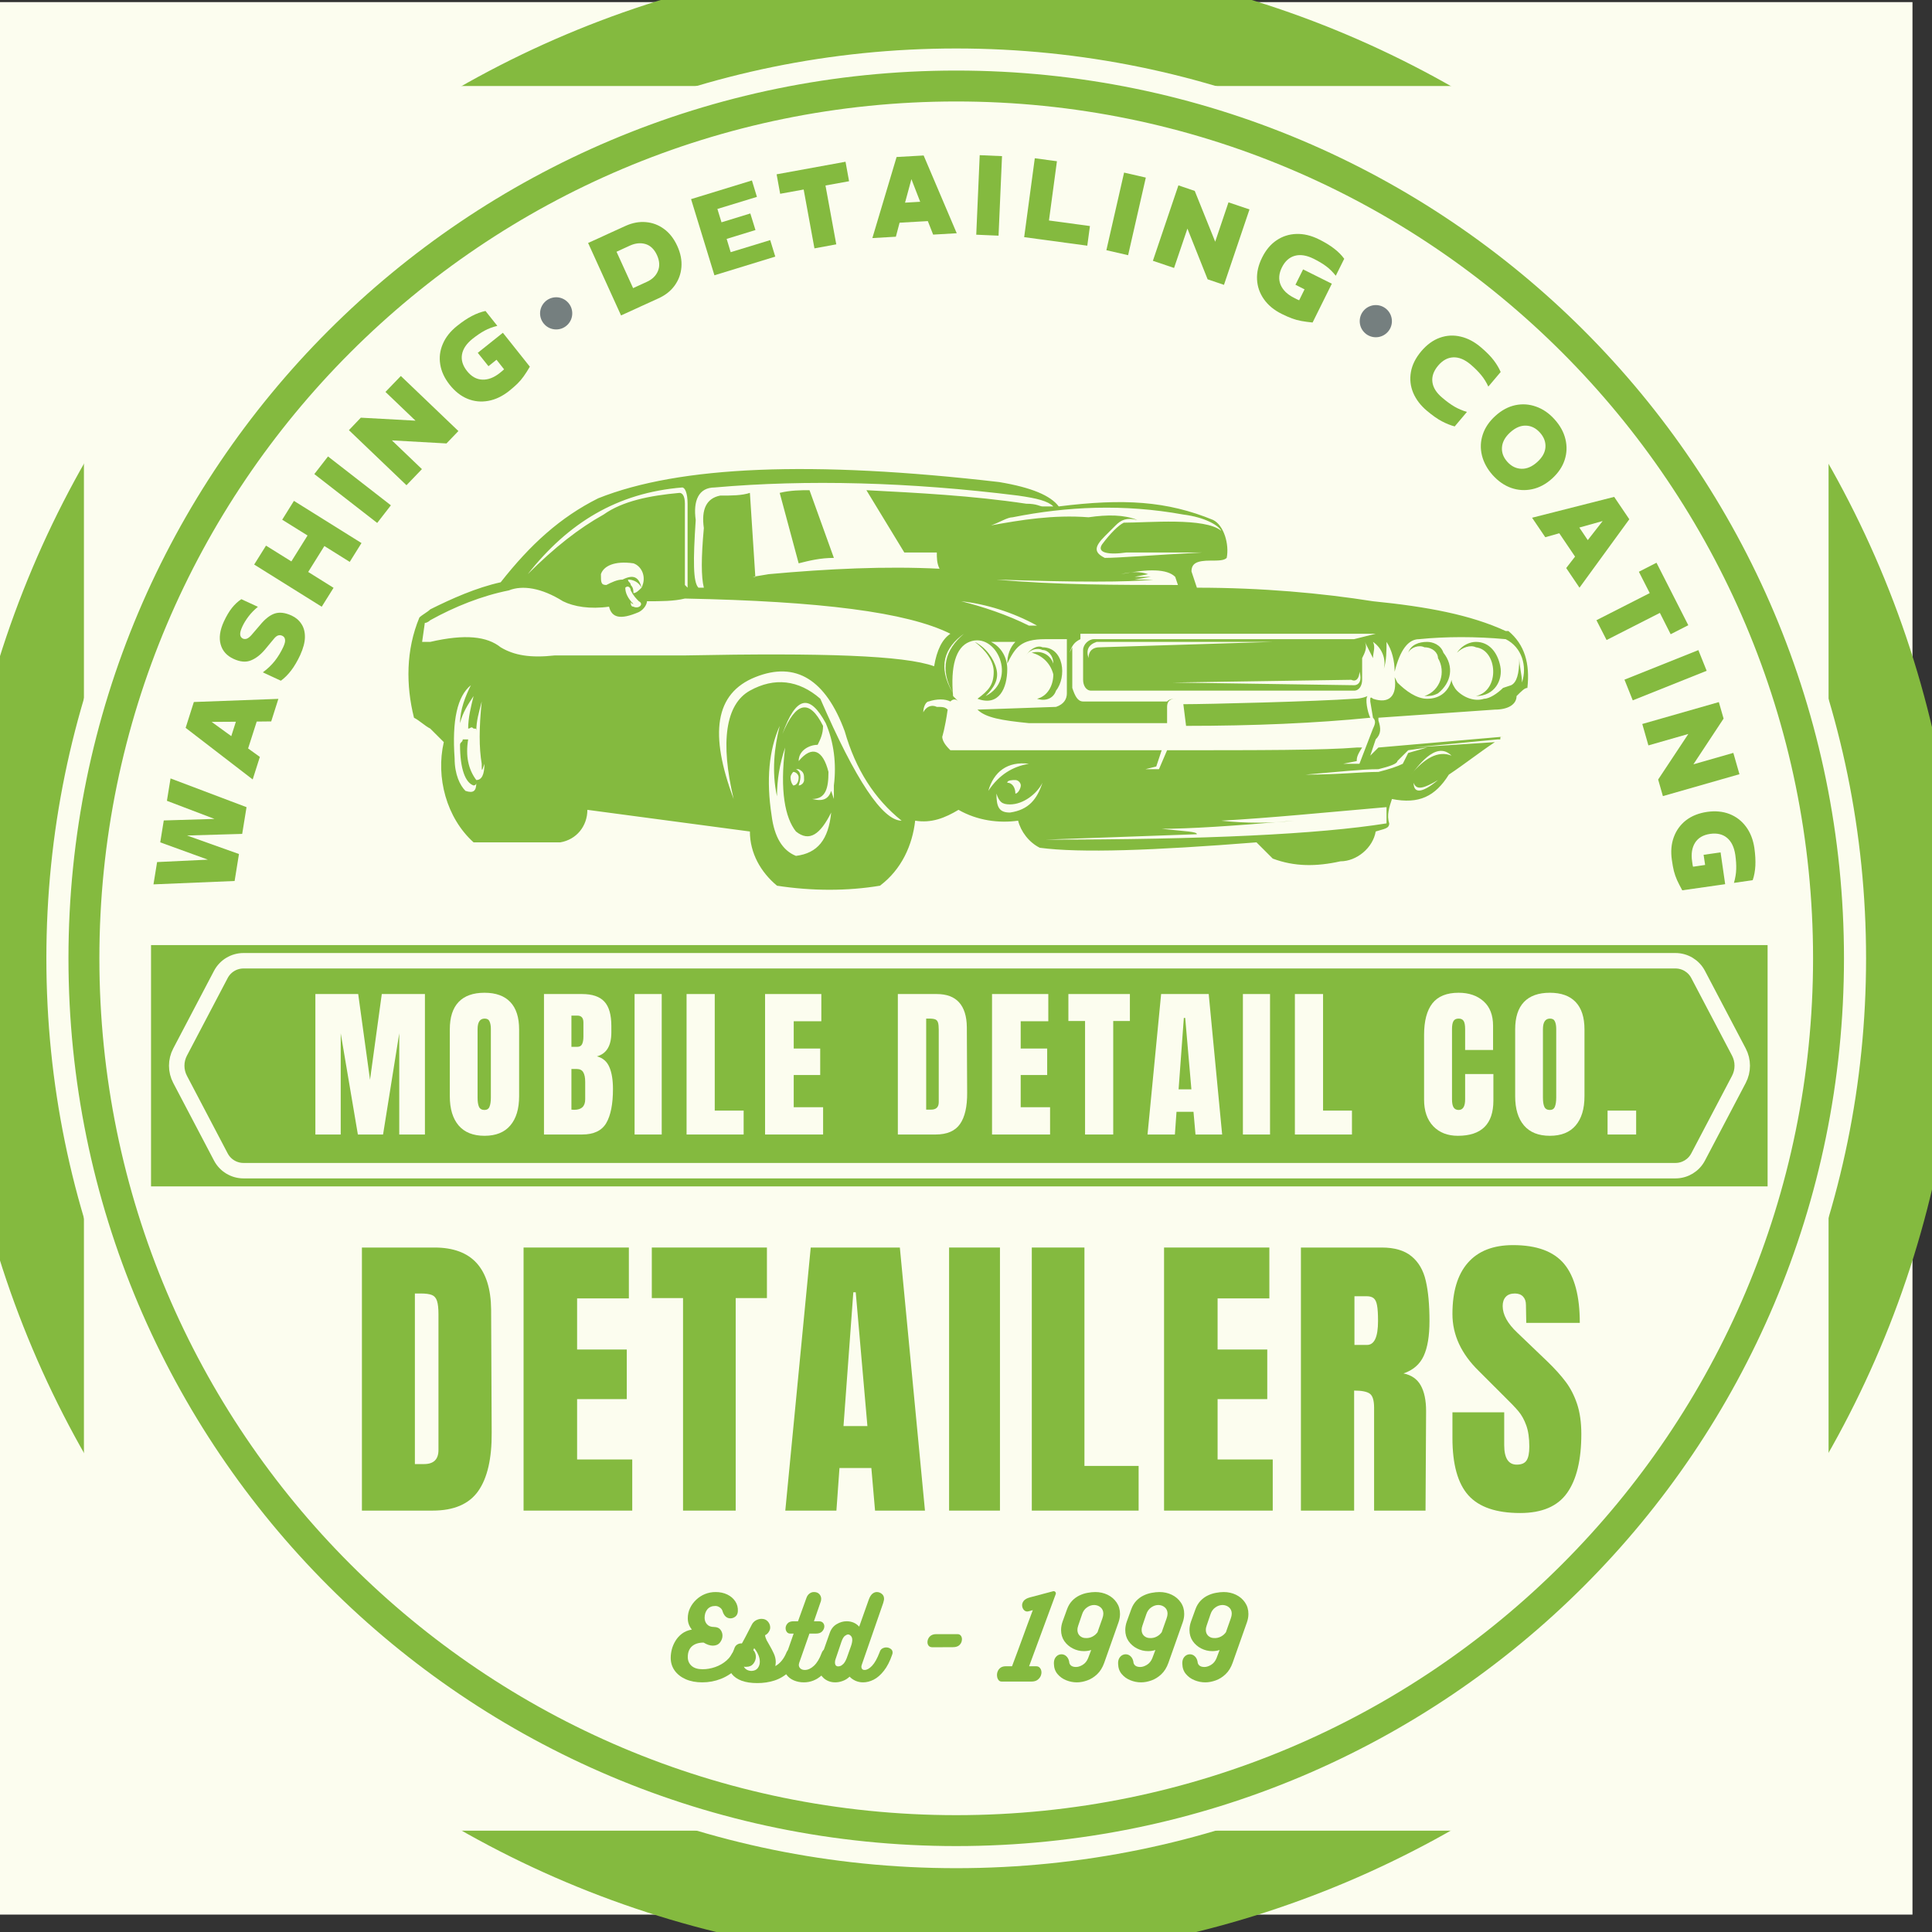 <svg xmlns="http://www.w3.org/2000/svg" version="1.1" xmlns:xlink="http://www.w3.org/1999/xlink" xmlns:svgjs="http://svgjs.dev/svgjs" width="500" height="500"><rect width="100%" height="100%" fill="#333333" stroke="none"/><svg xmlns="http://www.w3.org/2000/svg" xmlns:xlink="http://www.w3.org/1999/xlink" width="500" zoomAndPan="magnify" viewBox="0 0 375 375" height="500" preserveAspectRatio="xMidYMid meet" version="1.0"><defs><g></g><clipPath id="SvgjsClipPath1065"><path d="M 0 0.41 L 371.211 0.41 L 371.211 371.621 L 0 371.621 Z M 0 0.41 " clip-rule="nonzero"></path></clipPath><clipPath id="SvgjsClipPath1064"><path d="M 185.605 0.41 C 83.098 0.41 0 83.508 0 186.016 C 0 288.523 83.098 371.621 185.605 371.621 C 288.113 371.621 371.211 288.523 371.211 186.016 C 371.211 83.508 288.113 0.41 185.605 0.41 Z M 185.605 0.41 " clip-rule="nonzero"></path></clipPath><clipPath id="SvgjsClipPath1063"><path d="M 0 0.41 L 371.203 0.41 L 371.203 371.613 L 0 371.613 Z M 0 0.41 " clip-rule="nonzero"></path></clipPath><clipPath id="SvgjsClipPath1062"><path d="M 185.602 0.41 C 83.098 0.41 0 83.504 0 186.012 C 0 288.516 83.098 371.613 185.602 371.613 C 288.105 371.613 371.203 288.516 371.203 186.012 C 371.203 83.504 288.105 0.41 185.602 0.41 Z M 185.602 0.41 " clip-rule="nonzero"></path></clipPath><clipPath id="SvgjsClipPath1061"><path d="M 16.289 16.695 L 354.926 16.695 L 354.926 355.332 L 16.289 355.332 Z M 16.289 16.695 " clip-rule="nonzero"></path></clipPath><clipPath id="SvgjsClipPath1060"><path d="M 185.605 16.695 C 92.094 16.695 16.289 92.504 16.289 186.016 C 16.289 279.527 92.094 355.332 185.605 355.332 C 279.117 355.332 354.926 279.527 354.926 186.016 C 354.926 92.504 279.117 16.695 185.605 16.695 Z M 185.605 16.695 " clip-rule="nonzero"></path></clipPath><clipPath id="SvgjsClipPath1059"><path d="M 16.289 16.695 L 354.914 16.695 L 354.914 355.32 L 16.289 355.32 Z M 16.289 16.695 " clip-rule="nonzero"></path></clipPath><clipPath id="SvgjsClipPath1058"><path d="M 185.602 16.695 C 92.09 16.695 16.289 92.5 16.289 186.008 C 16.289 279.52 92.09 355.32 185.602 355.32 C 279.109 355.32 354.914 279.52 354.914 186.008 C 354.914 92.5 279.109 16.695 185.602 16.695 Z M 185.602 16.695 " clip-rule="nonzero"></path></clipPath><clipPath id="SvgjsClipPath1057"><path d="M 30.047 183.441 L 342.539 183.441 L 342.539 230.277 L 30.047 230.277 Z M 30.047 183.441 " clip-rule="nonzero"></path></clipPath><clipPath id="SvgjsClipPath1056"><path d="M 341.766 209.516 L 332.254 227.621 C 331.395 229.254 329.703 230.277 327.859 230.277 L 44.617 230.277 C 42.77 230.277 41.078 229.254 40.223 227.621 L 30.711 209.516 C 29.836 207.852 29.836 205.867 30.711 204.203 L 40.223 186.098 C 41.078 184.461 42.77 183.441 44.617 183.441 L 327.859 183.441 C 329.703 183.441 331.395 184.461 332.254 186.098 L 341.766 204.203 C 342.637 205.867 342.637 207.852 341.766 209.516 Z M 341.766 209.516 " clip-rule="nonzero"></path></clipPath><clipPath id="SvgjsClipPath1055"><path d="M 34.23 186.48 L 338.516 186.48 L 338.516 226.98 L 34.23 226.98 Z M 34.23 186.48 " clip-rule="nonzero"></path></clipPath><clipPath id="SvgjsClipPath1054"><path d="M 337.516 209.508 L 329.602 224.57 C 328.746 226.203 327.055 227.227 325.207 227.227 L 47.262 227.227 C 45.418 227.227 43.727 226.203 42.867 224.57 L 34.957 209.508 C 34.082 207.848 34.082 205.859 34.957 204.199 L 42.867 189.137 C 43.727 187.504 45.418 186.48 47.262 186.48 L 325.207 186.48 C 327.055 186.48 328.746 187.504 329.602 189.137 L 337.516 204.199 C 338.387 205.859 338.387 207.848 337.516 209.508 Z M 337.516 209.508 " clip-rule="nonzero"></path></clipPath><clipPath id="SvgjsClipPath1053"><path d="M 104.828 57.699 L 110.828 57.699 L 110.828 63.699 L 104.828 63.699 Z M 104.828 57.699 " clip-rule="nonzero"></path></clipPath><clipPath id="SvgjsClipPath1052"><path d="M 263.922 59.215 L 269.922 59.215 L 269.922 65.215 L 263.922 65.215 Z M 263.922 59.215 " clip-rule="nonzero"></path></clipPath></defs><g clip-path="url(#692238e44a)"><g clip-path="url(#effba12f6a)"><path fill="#fcfdef" d="M 0 0.41 L 371.211 0.41 L 371.211 371.621 L 0 371.621 Z M 0 0.41 " fill-opacity="1" fill-rule="nonzero"></path></g></g><g clip-path="url(#99fa2fec9f)"><g clip-path="url(#6e58562ffb)"><path stroke-linecap="butt" transform="matrix(0.75, 0, 0, 0.75, 0, 0.409)" fill="none" stroke-linejoin="miter" d="M 247.469 0.001 C 110.797 0.001 -0 110.793 -0 247.47 C -0 384.142 110.797 494.939 247.469 494.939 C 384.141 494.939 494.938 384.142 494.938 247.47 C 494.938 110.793 384.141 0.001 247.469 0.001 Z M 247.469 0.001 " stroke="#84ba3f" stroke-width="24" stroke-opacity="1" stroke-miterlimit="4"></path></g></g><g clip-path="url(#6bb08f8b4c)"><g clip-path="url(#1214732810)"><path fill="#fcfdef" d="M 16.289 16.695 L 354.926 16.695 L 354.926 355.332 L 16.289 355.332 Z M 16.289 16.695 " fill-opacity="1" fill-rule="nonzero"></path></g></g><g clip-path="url(#e70733ffb4)"><g clip-path="url(#3279eb4f45)"><path stroke-linecap="butt" transform="matrix(0.75, 0, 0, 0.75, 16.288, 16.697)" fill="none" stroke-linejoin="miter" d="M 225.752 -0.002 C 101.069 -0.002 0.002 101.071 0.002 225.748 C 0.002 350.43 101.069 451.498 225.752 451.498 C 350.429 451.498 451.502 350.43 451.502 225.748 C 451.502 101.071 350.429 -0.002 225.752 -0.002 Z M 225.752 -0.002 " stroke="#84ba3f" stroke-width="8" stroke-opacity="1" stroke-miterlimit="4"></path></g></g><g clip-path="url(#f9052db56a)"><g clip-path="url(#ab1d751c72)"><path fill="#84ba3f" d="M 29.316 183.441 L 343.09 183.441 L 343.09 230.277 L 29.316 230.277 Z M 29.316 183.441 " fill-opacity="1" fill-rule="nonzero"></path></g></g><g clip-path="url(#451cc0bbd9)"><g clip-path="url(#79d750a567)"><path stroke-linecap="butt" transform="matrix(0.75, 0, 0, 0.75, 33.562, 186.481)" fill="none" stroke-linejoin="miter" d="M 405.271 30.703 L 394.719 50.786 C 393.578 52.963 391.323 54.328 388.86 54.328 L 18.266 54.328 C 15.807 54.328 13.552 52.963 12.406 50.786 L 1.86 30.703 C 0.693 28.489 0.693 25.838 1.86 23.625 L 12.406 3.541 C 13.552 1.364 15.807 -0 18.266 -0 L 388.86 -0 C 391.323 -0 393.578 1.364 394.719 3.541 L 405.271 23.625 C 406.433 25.838 406.433 28.489 405.271 30.703 Z M 405.271 30.703 " stroke="#fcfdef" stroke-width="4" stroke-opacity="1" stroke-miterlimit="4"></path></g></g><g fill="#84ba3f" fill-opacity="1"><g transform="translate(45.008, 174.327)"><g><path d="M -15.219 -2.672 L -14.516 -7 L -4.656 -7.469 L -13.906 -10.828 L -13.219 -15.078 L -3.375 -15.375 L -12.609 -18.891 L -11.906 -23.234 L 2.844 -17.656 L 2 -12.469 L -8.703 -12.156 L 1.375 -8.562 L 0.531 -3.328 Z M -15.219 -2.672 "></path></g></g></g><g fill="#84ba3f" fill-opacity="1"><g transform="translate(48.985, 151.494)"><g><path d="M -12.953 -10.219 L -11.359 -15.234 L 5.047 -15.844 L 3.656 -11.469 L 0.844 -11.438 L -0.828 -6.219 L 1.453 -4.578 L 0.062 -0.203 Z M -3.203 -11.406 L -7.906 -11.375 L -4.094 -8.609 Z M -3.203 -11.406 "></path></g></g></g><g fill="#84ba3f" fill-opacity="1"><g transform="translate(54.92, 133.565)"><g><path d="M -8.078 -17.266 L -4.859 -15.781 C -5.566 -15.207 -6.176 -14.582 -6.688 -13.906 C -7.195 -13.227 -7.594 -12.582 -7.875 -11.969 C -8.195 -11.281 -8.336 -10.754 -8.297 -10.391 C -8.266 -10.023 -8.086 -9.766 -7.766 -9.609 C -7.523 -9.504 -7.266 -9.504 -6.984 -9.609 C -6.703 -9.723 -6.395 -9.973 -6.062 -10.359 L -4.453 -12.234 C -3.473 -13.43 -2.516 -14.18 -1.578 -14.484 C -0.641 -14.785 0.445 -14.648 1.688 -14.078 C 2.488 -13.711 3.117 -13.176 3.578 -12.469 C 4.047 -11.77 4.273 -10.914 4.266 -9.906 C 4.254 -8.895 3.945 -7.727 3.344 -6.406 C 2.801 -5.238 2.211 -4.238 1.578 -3.406 C 0.941 -2.582 0.281 -1.926 -0.406 -1.438 L -3.906 -3.062 C -3.008 -3.719 -2.234 -4.457 -1.578 -5.281 C -0.93 -6.113 -0.379 -7.023 0.078 -8.016 C 0.359 -8.629 0.469 -9.102 0.406 -9.438 C 0.352 -9.781 0.176 -10.02 -0.125 -10.156 C -0.406 -10.289 -0.68 -10.312 -0.953 -10.219 C -1.223 -10.133 -1.52 -9.883 -1.844 -9.469 L -3.516 -7.453 C -4.367 -6.453 -5.273 -5.758 -6.234 -5.375 C -7.191 -4.988 -8.305 -5.086 -9.578 -5.672 C -10.91 -6.285 -11.75 -7.227 -12.094 -8.5 C -12.445 -9.77 -12.238 -11.242 -11.469 -12.922 C -10.969 -14.004 -10.445 -14.883 -9.906 -15.562 C -9.363 -16.25 -8.754 -16.816 -8.078 -17.266 Z M -8.078 -17.266 "></path></g></g></g><g fill="#84ba3f" fill-opacity="1"><g transform="translate(61.695, 118.954)"><g><path d="M 0.75 -1.188 L -12.359 -9.375 L -10.062 -13.047 L -5.141 -9.984 L -2 -15.016 L -6.922 -18.078 L -4.641 -21.734 L 8.469 -13.547 L 6.188 -9.891 L 1.266 -12.969 L -1.875 -7.938 L 3.047 -4.859 Z M 0.75 -1.188 "></path></g></g></g><g fill="#84ba3f" fill-opacity="1"><g transform="translate(72.355, 102.613)"><g><path d="M -11.344 -10.594 L -8.688 -14.016 L 3.516 -4.531 L 0.859 -1.109 Z M -11.344 -10.594 "></path></g></g></g><g fill="#84ba3f" fill-opacity="1"><g transform="translate(77.927, 95.197)"><g><path d="M 0.969 -1.016 L -10.203 -11.703 L -7.891 -14.125 L 2.719 -13.547 L -3.109 -19.125 L -0.125 -22.219 L 11.047 -11.531 L 8.734 -9.125 L -1.859 -9.719 L 3.969 -4.141 Z M 0.969 -1.016 "></path></g></g></g><g fill="#84ba3f" fill-opacity="1"><g transform="translate(91.437, 81.311)"><g><path d="M -2.703 -18.062 C -1.703 -18.863 -0.754 -19.5 0.141 -19.969 C 1.035 -20.438 1.922 -20.766 2.797 -20.953 L 5.094 -18.062 C 4.156 -17.832 3.328 -17.52 2.609 -17.125 C 1.898 -16.738 1.129 -16.219 0.297 -15.562 C -0.891 -14.613 -1.578 -13.594 -1.766 -12.5 C -1.953 -11.414 -1.625 -10.344 -0.781 -9.281 C 0.07 -8.219 1.062 -7.664 2.188 -7.625 C 3.312 -7.582 4.441 -8.016 5.578 -8.922 C 5.734 -9.047 5.875 -9.16 6 -9.266 C 6.133 -9.367 6.27 -9.488 6.406 -9.625 L 4.938 -11.484 L 3.375 -10.234 L 1.297 -12.828 L 6.172 -16.719 L 11.406 -10.141 C 10.988 -9.422 10.594 -8.801 10.219 -8.281 C 9.852 -7.758 9.445 -7.281 9 -6.844 C 8.562 -6.414 8.02 -5.941 7.375 -5.422 C 6.07 -4.391 4.723 -3.75 3.328 -3.5 C 1.93 -3.25 0.594 -3.383 -0.688 -3.906 C -1.969 -4.426 -3.117 -5.328 -4.141 -6.609 C -5.148 -7.879 -5.766 -9.195 -5.984 -10.562 C -6.211 -11.926 -6.047 -13.258 -5.484 -14.562 C -4.93 -15.863 -4.004 -17.031 -2.703 -18.062 Z M -2.703 -18.062 "></path></g></g></g><g fill="#84ba3f" fill-opacity="1"><g transform="translate(106.357, 69.899)"><g></g></g></g><g fill="#84ba3f" fill-opacity="1"><g transform="translate(112.847, 65.734)"><g></g></g></g><g fill="#84ba3f" fill-opacity="1"><g transform="translate(119.261, 61.801)"><g><path d="M 1.281 -0.578 L -5.109 -14.641 L -3.312 -15.453 L -1.172 -16.438 L 2.156 -17.953 C 3.488 -18.555 4.801 -18.801 6.094 -18.688 C 7.383 -18.582 8.562 -18.141 9.625 -17.359 C 10.688 -16.586 11.547 -15.484 12.203 -14.047 C 12.848 -12.629 13.113 -11.258 13 -9.938 C 12.895 -8.625 12.457 -7.438 11.688 -6.375 C 10.926 -5.32 9.879 -4.492 8.547 -3.891 L 5.219 -2.375 L 3.078 -1.391 Z M 3.625 -5.875 L 6.25 -7.078 C 7.32 -7.555 8.051 -8.258 8.438 -9.188 C 8.832 -10.113 8.773 -11.141 8.266 -12.266 C 7.742 -13.41 7.008 -14.129 6.062 -14.422 C 5.113 -14.711 4.102 -14.617 3.031 -14.141 L 0.406 -12.938 Z M 3.625 -5.875 "></path></g></g></g><g fill="#84ba3f" fill-opacity="1"><g transform="translate(137.324, 53.839)"><g><path d="M -3.188 -15.188 L 8.625 -18.812 L 9.594 -15.625 L 1.922 -13.281 L 2.719 -10.688 L 8.312 -12.406 L 9.312 -9.188 L 3.719 -7.469 L 4.5 -4.891 L 12.172 -7.234 L 13.156 -4.031 L 1.344 -0.406 Z M -3.188 -15.188 "></path></g></g></g><g fill="#84ba3f" fill-opacity="1"><g transform="translate(153.303, 49.083)"><g><path d="M -2.562 -15.25 L 10.812 -17.688 L 11.5 -13.906 L 6.922 -13.078 L 9.016 -1.656 L 4.781 -0.875 L 2.688 -12.297 L -1.875 -11.469 Z M -2.562 -15.25 "></path></g></g></g><g fill="#84ba3f" fill-opacity="1"><g transform="translate(169.107, 46.226)"><g><path d="M 4.922 -15.75 L 10.172 -16.047 L 16.594 -0.953 L 12.016 -0.688 L 10.984 -3.312 L 5.5 -3 L 4.781 -0.281 L 0.219 -0.016 Z M 9.5 -7.062 L 7.797 -11.453 L 6.562 -6.891 Z M 9.5 -7.062 "></path></g></g></g><g fill="#84ba3f" fill-opacity="1"><g transform="translate(188.084, 45.494)"><g><path d="M 2.078 -15.375 L 6.406 -15.188 L 5.734 0.25 L 1.406 0.062 Z M 2.078 -15.375 "></path></g></g></g><g fill="#84ba3f" fill-opacity="1"><g transform="translate(197.4, 45.843)"><g><path d="M 3.453 -15.125 L 7.75 -14.547 L 6.203 -3.047 L 14.156 -1.969 L 13.641 1.844 L 1.391 0.188 Z M 3.453 -15.125 "></path></g></g></g><g fill="#84ba3f" fill-opacity="1"><g transform="translate(213.372, 48.251)"><g><path d="M 4.812 -14.75 L 9.031 -13.781 L 5.594 1.281 L 1.375 0.312 Z M 4.812 -14.75 "></path></g></g></g><g fill="#84ba3f" fill-opacity="1"><g transform="translate(222.447, 50.167)"><g><path d="M 1.328 0.453 L 6.281 -14.188 L 9.453 -13.109 L 13.422 -3.25 L 16 -10.891 L 20.078 -9.516 L 15.125 5.125 L 11.953 4.047 L 8.031 -5.797 L 5.438 1.844 Z M 1.328 0.453 "></path></g></g></g><g fill="#84ba3f" fill-opacity="1"><g transform="translate(240.742, 56.537)"><g><path d="M 15.234 -10.094 C 16.379 -9.531 17.352 -8.941 18.156 -8.328 C 18.969 -7.711 19.641 -7.039 20.172 -6.312 L 18.531 -3.016 C 17.926 -3.773 17.297 -4.395 16.641 -4.875 C 15.984 -5.363 15.18 -5.844 14.234 -6.312 C 12.879 -6.988 11.664 -7.18 10.594 -6.891 C 9.52 -6.598 8.68 -5.848 8.078 -4.641 C 7.473 -3.422 7.391 -2.289 7.828 -1.25 C 8.273 -0.207 9.148 0.633 10.453 1.281 C 10.629 1.375 10.789 1.457 10.938 1.531 C 11.094 1.602 11.254 1.676 11.422 1.75 L 12.469 -0.375 L 10.703 -1.266 L 12.188 -4.25 L 17.766 -1.469 L 14.031 6.062 C 13.195 5.977 12.469 5.879 11.844 5.766 C 11.219 5.648 10.609 5.484 10.016 5.266 C 9.43 5.047 8.77 4.754 8.031 4.391 C 6.539 3.648 5.391 2.695 4.578 1.531 C 3.766 0.375 3.32 -0.895 3.25 -2.281 C 3.176 -3.664 3.504 -5.086 4.234 -6.547 C 4.953 -8.004 5.883 -9.117 7.031 -9.891 C 8.188 -10.672 9.469 -11.082 10.875 -11.125 C 12.289 -11.176 13.742 -10.832 15.234 -10.094 Z M 15.234 -10.094 "></path></g></g></g><g fill="#84ba3f" fill-opacity="1"><g transform="translate(257.396, 65.227)"><g></g></g></g><g fill="#84ba3f" fill-opacity="1"><g transform="translate(263.915, 69.347)"><g></g></g></g><g fill="#84ba3f" fill-opacity="1"><g transform="translate(270.183, 73.55)"><g><path d="M 17.203 -6.188 C 18.328 -5.238 19.18 -4.375 19.766 -3.594 C 20.348 -2.82 20.789 -2.07 21.094 -1.344 L 18.703 1.484 C 18.316 0.648 17.852 -0.094 17.312 -0.75 C 16.77 -1.414 16.078 -2.109 15.234 -2.828 C 14.086 -3.785 12.973 -4.238 11.891 -4.188 C 10.805 -4.145 9.828 -3.609 8.953 -2.578 C 8.078 -1.535 7.707 -0.477 7.844 0.594 C 7.977 1.676 8.617 2.695 9.766 3.656 C 10.609 4.375 11.395 4.945 12.125 5.375 C 12.863 5.801 13.672 6.145 14.547 6.406 L 12.172 9.219 C 11.41 9.02 10.598 8.695 9.734 8.25 C 8.879 7.812 7.891 7.117 6.766 6.172 C 5.535 5.129 4.648 3.961 4.109 2.672 C 3.578 1.391 3.43 0.055 3.672 -1.328 C 3.91 -2.711 4.578 -4.055 5.672 -5.359 C 6.766 -6.648 7.973 -7.531 9.297 -8 C 10.617 -8.469 11.957 -8.539 13.312 -8.219 C 14.676 -7.906 15.973 -7.227 17.203 -6.188 Z M 17.203 -6.188 "></path></g></g></g><g fill="#84ba3f" fill-opacity="1"><g transform="translate(283.925, 85.255)"><g><path d="M 14.969 -1.297 C 14.188 -2.16 13.285 -2.609 12.266 -2.641 C 11.242 -2.68 10.227 -2.25 9.219 -1.344 C 8.227 -0.445 7.691 0.516 7.609 1.547 C 7.523 2.578 7.875 3.523 8.656 4.391 C 9.438 5.254 10.348 5.703 11.391 5.734 C 12.43 5.766 13.445 5.332 14.438 4.438 C 15.445 3.531 15.984 2.562 16.047 1.531 C 16.109 0.508 15.75 -0.43 14.969 -1.297 Z M 17.812 -3.859 C 18.895 -2.66 19.598 -1.379 19.922 -0.016 C 20.254 1.336 20.207 2.676 19.781 4 C 19.352 5.332 18.535 6.547 17.328 7.641 C 16.129 8.723 14.836 9.41 13.453 9.703 C 12.078 9.992 10.727 9.91 9.406 9.453 C 8.094 8.992 6.895 8.164 5.812 6.969 C 4.758 5.789 4.062 4.516 3.719 3.141 C 3.383 1.766 3.438 0.414 3.875 -0.906 C 4.312 -2.238 5.129 -3.445 6.328 -4.531 C 7.535 -5.625 8.82 -6.316 10.188 -6.609 C 11.562 -6.898 12.91 -6.805 14.234 -6.328 C 15.566 -5.859 16.758 -5.035 17.812 -3.859 Z M 17.812 -3.859 "></path></g></g></g><g fill="#84ba3f" fill-opacity="1"><g transform="translate(297.249, 100.304)"><g><path d="M 16.062 -3.859 L 19 0.484 L 9.328 13.766 L 6.75 9.953 L 8.469 7.734 L 5.406 3.203 L 2.688 3.969 L 0.125 0.188 Z M 10.938 4.531 L 13.828 0.828 L 9.297 2.094 Z M 10.938 4.531 "></path></g></g></g><g fill="#84ba3f" fill-opacity="1"><g transform="translate(307.665, 116.056)"><g><path d="M 13.859 -6.828 L 20.031 5.297 L 16.609 7.047 L 14.516 2.906 L 4.172 8.172 L 2.203 4.328 L 12.547 -0.938 L 10.438 -5.078 Z M 13.859 -6.828 "></path></g></g></g><g fill="#84ba3f" fill-opacity="1"><g transform="translate(314.793, 130.609)"><g><path d="M 14.859 -4.422 L 16.469 -0.406 L 2.125 5.328 L 0.516 1.312 Z M 14.859 -4.422 "></path></g></g></g><g fill="#84ba3f" fill-opacity="1"><g transform="translate(318.376, 139.166)"><g><path d="M 0.391 1.359 L 15.25 -2.891 L 16.172 0.312 L 10.312 9.188 L 18.062 6.969 L 19.25 11.109 L 4.391 15.359 L 3.469 12.141 L 9.328 3.297 L 1.578 5.516 Z M 0.391 1.359 "></path></g></g></g><g fill="#84ba3f" fill-opacity="1"><g transform="translate(323.542, 157.838)"><g><path d="M 16.984 6.781 C 17.16 8.051 17.223 9.191 17.172 10.203 C 17.117 11.223 16.945 12.156 16.656 13 L 13.016 13.531 C 13.285 12.594 13.43 11.711 13.453 10.891 C 13.484 10.078 13.426 9.148 13.281 8.109 C 13.062 6.609 12.531 5.504 11.688 4.797 C 10.844 4.086 9.75 3.828 8.406 4.016 C 7.051 4.211 6.07 4.785 5.469 5.734 C 4.875 6.691 4.68 7.891 4.891 9.328 C 4.922 9.523 4.945 9.707 4.969 9.875 C 4.988 10.039 5.023 10.211 5.078 10.391 L 7.422 10.047 L 7.125 8.078 L 10.422 7.609 L 11.312 13.781 L 2.984 14.969 C 2.586 14.25 2.254 13.598 1.984 13.016 C 1.723 12.43 1.516 11.836 1.359 11.234 C 1.211 10.629 1.082 9.914 0.969 9.094 C 0.727 7.457 0.852 5.973 1.344 4.641 C 1.832 3.316 2.625 2.227 3.719 1.375 C 4.82 0.531 6.18 -0.008 7.797 -0.25 C 9.398 -0.477 10.848 -0.344 12.141 0.156 C 13.441 0.664 14.516 1.488 15.359 2.625 C 16.203 3.758 16.742 5.145 16.984 6.781 Z M 16.984 6.781 "></path></g></g></g><path fill="#84ba3f" d="M 204.449 128.797 C 203.922 127.219 202.344 126.164 200.242 126.691 C 202.344 127.219 203.922 128.797 204.449 130.898 C 204.449 133 203.395 135.105 201.293 135.629 C 202.871 136.156 204.449 135.629 204.973 134.055 C 207.078 131.426 206.551 125.641 202.344 125.641 C 201.293 125.113 199.715 126.164 199.191 127.219 C 199.715 126.164 201.293 125.641 202.344 126.164 C 203.395 126.164 204.449 127.219 204.449 128.797 Z M 161.855 108.289 L 157.125 95.145 C 155.547 95.145 153.445 95.145 151.34 95.668 L 155.02 109.34 C 157.125 108.812 159.227 108.289 161.855 108.289 Z M 192.355 101.977 C 193.93 101.453 195.508 100.402 196.562 100.402 C 207.078 98.297 218.121 97.773 229.688 99.875 C 233.895 100.402 236.523 101.977 237.047 103.031 C 233.895 100.402 222.852 101.453 218.121 101.453 C 217.066 101.977 215.488 103.555 213.914 105.66 C 212.859 107.238 214.965 107.762 218.645 107.238 L 233.367 107.238 C 223.379 107.762 217.066 108.289 214.438 108.289 C 212.336 107.238 212.336 106.184 214.438 104.082 L 216.543 101.977 C 217.594 100.926 218.645 100.402 220.75 100.926 C 218.121 99.875 214.965 99.875 211.285 100.402 C 204.449 99.875 198.137 100.926 192.355 101.977 Z M 202.344 98.297 C 201.82 98.297 201.293 97.773 199.191 97.773 C 188.672 96.195 178.156 95.668 168.168 95.145 L 175.527 107.238 C 177.633 107.238 179.734 107.238 181.836 107.238 C 181.836 108.289 181.836 109.34 182.363 110.391 C 171.848 109.867 160.805 110.391 149.238 111.441 L 146.082 111.969 C 146.609 111.969 146.609 111.969 146.609 111.969 L 145.555 95.668 C 143.98 96.195 141.875 96.195 139.773 96.195 C 137.145 96.719 136.09 98.824 136.617 102.504 C 136.09 108.289 136.09 111.969 136.617 114.07 L 135.566 114.07 C 134.516 113.02 134.516 108.812 135.039 100.926 C 134.516 97.246 135.566 94.617 138.719 94.617 C 156.598 93.039 176.578 93.566 197.613 96.195 C 201.293 96.719 203.395 97.246 204.449 98.297 C 203.922 98.297 202.871 98.297 202.344 98.297 Z M 212.336 124.062 L 262.812 124.062 L 267.02 123.012 L 209.707 123.012 L 209.707 124.062 C 208.656 124.59 208.129 125.113 207.602 126.691 L 208.129 125.641 L 208.129 133.527 C 208.656 135.105 209.18 136.156 210.23 136.156 L 226.531 136.156 C 227.059 135.629 227.586 135.629 228.637 135.629 C 228.109 135.629 228.109 135.629 228.109 135.629 C 227.059 135.629 226.531 136.156 226.531 137.207 L 226.531 140.363 L 199.715 140.363 C 194.457 139.836 191.301 139.312 189.727 137.734 L 204.973 137.207 C 206.551 136.684 207.078 135.629 207.078 134.578 L 207.078 124.062 C 206.551 124.062 202.871 124.062 202.871 124.062 C 198.137 124.062 197.086 125.641 195.508 128.797 C 195.508 127.219 196.035 125.641 197.086 124.59 L 192.355 124.59 C 194.457 125.641 195.508 127.742 195.508 129.848 C 195.508 133.527 193.93 137.207 189.727 135.629 C 191.828 134.055 192.879 133 192.879 130.371 C 192.879 128.27 191.301 126.164 189.199 124.59 C 191.301 125.641 192.879 127.742 193.406 129.848 C 193.93 131.949 192.879 133.527 191.301 135.105 C 197.613 131.949 193.406 122.484 188.148 124.59 C 185.52 125.641 184.469 129.32 184.992 135.105 C 185.52 135.629 185.52 135.629 186.043 136.156 C 185.52 135.629 184.992 135.629 184.469 136.156 C 183.414 135.629 181.836 135.629 180.262 136.156 C 179.734 136.156 179.207 137.207 179.207 138.258 C 179.734 137.207 180.785 136.684 181.836 137.207 C 182.891 137.207 183.414 137.207 183.941 137.734 C 183.414 141.414 182.891 142.992 182.891 142.992 C 182.891 144.043 183.941 145.094 184.469 145.621 L 225.48 145.621 L 224.43 148.777 L 222.324 149.301 L 224.953 149.301 L 226.531 145.621 C 244.938 145.621 257.031 145.621 263.34 145.094 L 264.391 145.094 C 263.34 146.672 263.34 147.199 263.34 147.723 L 260.711 148.25 C 262.812 148.25 263.34 148.25 263.867 148.25 L 266.496 141.414 C 267.02 140.363 267.02 139.836 266.496 139.312 L 265.969 136.156 C 265.969 135.629 265.969 135.629 265.969 135.629 C 265.969 135.629 265.969 135.105 266.496 135.629 C 269.648 136.684 271.227 135.105 270.699 131.426 L 271.227 132.477 C 272.805 134.055 274.906 135.629 277.012 135.629 C 279.641 135.629 281.219 134.055 281.742 131.949 C 281.742 132.477 282.27 133.527 282.797 134.055 C 284.371 135.629 286.477 136.156 288.055 135.629 C 289.105 135.629 290.684 134.578 291.734 133.527 L 293.312 133 C 294.363 132.477 294.891 130.898 294.891 127.742 C 294.891 129.32 295.414 130.898 295.414 132.477 C 296.465 129.32 295.414 125.641 292.258 124.062 C 286.477 123.535 280.691 123.535 275.434 124.062 C 273.332 124.062 271.754 126.164 270.699 130.371 C 270.699 128.27 270.176 126.164 269.125 124.59 C 269.125 126.164 269.125 128.27 268.598 129.848 C 269.125 127.742 268.07 125.641 266.496 124.59 C 267.02 125.641 266.496 126.691 266.496 127.742 C 265.969 126.691 265.441 125.641 264.918 124.59 C 265.441 125.641 264.918 126.691 264.391 127.742 L 264.391 131.949 C 264.391 133 263.867 134.055 262.812 134.055 L 211.809 134.055 C 210.758 134.055 210.23 133 210.23 131.949 L 210.23 126.164 C 210.23 125.113 211.285 124.062 212.336 124.062 Z M 247.039 124.59 L 212.859 124.59 C 211.285 125.113 210.758 126.164 211.285 127.742 C 211.285 126.164 212.336 125.641 213.387 125.641 Z M 227.586 132.477 L 262.812 133 C 263.867 133 264.391 131.949 263.867 130.371 C 263.867 131.426 263.34 132.477 262.289 131.949 Z M 182.891 142.992 Z M 265.969 139.312 C 265.441 138.258 264.918 135.629 265.441 135.105 C 265.441 135.105 264.391 135.629 262.812 135.629 C 255.453 136.156 234.418 136.684 229.688 136.684 L 230.215 140.891 C 243.359 140.891 255.453 140.363 265.969 139.312 Z M 267.547 139.312 L 290.156 137.734 C 292.785 137.734 294.363 136.684 294.363 135.105 C 295.414 134.055 295.941 133.527 296.465 133.527 C 296.992 128.797 295.941 125.113 292.785 122.484 C 292.785 122.484 292.258 122.484 292.258 122.484 C 285.426 119.332 277.012 117.754 266.496 116.703 C 256.504 115.125 244.938 114.07 232.316 114.07 L 231.266 110.918 C 231.266 109.34 232.316 108.812 234.945 108.812 C 236.523 108.812 237.574 108.812 238.102 108.289 C 238.625 105.66 237.574 101.977 235.473 100.926 C 226.531 97.246 218.121 96.719 205.5 98.297 C 203.922 96.195 200.242 94.617 193.93 93.566 C 157.648 89.359 131.887 90.41 116.109 96.719 C 108.75 100.402 102.965 105.66 97.18 113.02 C 92.449 114.07 87.715 116.176 83.508 118.277 C 82.984 118.805 81.934 119.332 81.406 119.855 C 78.777 126.164 78.777 133 80.355 139.312 C 81.406 139.836 82.457 140.891 83.508 141.414 C 84.562 142.465 85.086 142.992 86.141 144.043 C 84.562 150.879 86.664 158.766 91.922 163.5 C 92.973 163.5 98.758 163.5 108.75 163.5 C 111.902 162.973 114.008 160.344 114.008 157.188 L 145.555 161.395 C 145.555 165.602 147.66 169.281 150.812 171.914 C 157.648 172.965 164.484 172.965 170.797 171.914 C 175.004 168.758 177.105 164.023 177.633 159.293 C 180.785 159.816 183.414 158.766 186.043 157.188 C 189.727 159.293 193.93 159.816 197.613 159.293 C 198.137 161.395 199.715 163.5 201.82 164.551 C 209.707 165.602 223.902 165.078 243.883 163.5 C 244.938 164.551 245.988 165.602 247.039 166.652 C 251.246 168.23 255.453 168.23 260.184 167.18 C 263.34 167.18 266.496 164.551 267.02 161.395 C 268.598 160.871 269.648 160.871 269.648 159.816 C 269.125 158.242 269.648 156.664 270.176 155.086 C 275.434 156.137 278.59 154.559 281.219 150.355 C 284.371 148.25 287 146.148 290.156 144.043 L 274.383 145.094 L 290.684 143.52 C 290.684 143.52 291.207 143.52 291.207 143.52 C 291.207 142.992 291.207 142.992 291.734 142.992 L 267.547 145.094 C 267.02 145.621 266.496 146.148 265.969 146.672 L 267.02 143.52 C 268.07 142.465 268.07 141.414 267.547 139.836 Z M 201.293 121.434 C 200.766 121.434 200.242 121.434 199.715 121.434 C 195.508 119.332 190.777 117.754 186.57 116.703 C 191.301 117.227 196.562 118.805 201.293 121.434 Z M 187.098 123.012 C 183.414 126.164 182.363 129.848 184.992 134.578 C 181.836 129.32 183.414 125.641 187.098 123.012 Z M 184.992 134.578 Z M 184.992 135.105 C 184.992 135.105 184.992 135.105 185.52 135.105 C 184.992 135.105 184.992 135.105 184.992 135.105 Z M 83.508 124.59 C 82.984 124.59 82.457 124.59 81.934 124.59 L 82.457 120.906 C 82.984 120.906 83.508 120.383 83.508 120.383 C 88.242 117.754 93.5 115.648 98.758 114.598 C 101.387 113.547 105.066 114.07 109.273 116.703 C 111.379 117.754 114.531 118.277 118.215 117.754 C 118.738 119.855 120.316 120.383 123.996 118.805 C 125.051 118.277 125.574 117.227 125.574 116.703 C 128.203 116.703 130.832 116.703 132.938 116.176 C 159.227 116.703 176.055 118.805 184.469 123.012 C 182.891 124.062 181.836 126.164 181.312 129.32 C 175.527 127.219 159.754 126.691 132.938 127.219 L 107.699 127.219 C 102.965 127.742 99.809 127.219 97.18 125.641 C 94.551 123.535 90.344 123.012 83.508 124.59 Z M 184.992 135.105 C 184.992 135.105 184.992 134.578 184.992 134.578 Z M 133.461 114.07 L 132.938 113.547 C 132.938 108.289 132.938 103.031 132.938 97.773 C 132.938 96.195 132.41 95.668 131.887 95.668 C 126.102 96.195 120.844 97.246 117.16 99.875 C 112.43 102.504 107.699 106.184 102.438 111.441 C 110.328 101.453 119.793 95.668 132.41 94.617 C 132.938 94.617 133.461 95.668 133.461 97.773 C 133.461 103.031 133.461 108.289 133.461 114.07 Z M 123.996 116.703 C 125.051 117.227 123.996 118.277 122.945 117.754 C 122.422 117.754 122.422 117.227 122.422 116.703 C 122.422 117.227 122.945 117.227 122.945 117.227 C 121.895 116.176 121.367 115.125 121.367 114.07 C 121.895 113.547 122.422 114.07 122.422 114.598 C 122.945 115.648 123.473 116.176 123.996 116.703 Z M 146.609 131.426 C 154.496 128.27 160.277 131.949 163.961 141.941 C 166.062 149.301 169.742 155.086 175.004 159.293 C 171.32 159.293 166.062 151.406 159.227 135.629 C 155.02 131.949 150.289 131.426 145.555 134.055 C 140.824 136.684 139.773 144.043 142.402 155.086 C 137.668 142.465 138.719 134.578 146.609 131.426 Z M 91.922 135.105 C 91.398 137.207 90.871 139.312 90.871 141.414 C 91.398 141.414 91.398 140.891 91.922 141.414 C 92.449 141.414 92.449 141.414 92.449 141.941 C 92.449 139.836 92.973 138.258 93.5 136.156 C 92.973 141.414 92.973 145.094 93.5 148.25 C 93.5 149.828 93.5 149.828 94.027 148.25 C 94.027 150.355 93.5 151.406 92.449 151.406 C 90.871 149.301 90.344 146.672 90.871 143.52 C 90.344 143.52 90.344 143.52 89.82 143.52 C 89.82 144.043 89.293 144.043 89.293 144.57 C 89.293 149.301 90.344 151.93 91.922 152.457 C 91.922 152.457 92.449 152.457 92.449 151.93 C 92.449 153.508 91.922 154.035 90.344 153.508 C 89.293 152.457 88.242 150.355 88.242 147.199 C 87.715 139.836 88.77 135.105 91.398 133 C 90.344 135.105 89.293 137.734 89.293 140.363 C 89.82 138.258 90.871 136.684 91.922 135.105 Z M 160.277 140.363 C 161.855 144.043 162.383 148.25 161.855 152.457 L 161.855 155.086 L 161.332 153.508 C 160.805 155.086 159.754 155.613 157.648 155.086 C 160.277 155.086 160.805 152.984 160.805 149.828 C 159.754 145.621 157.648 144.57 155.02 147.723 C 155.02 145.621 157.125 144.57 158.703 144.57 C 159.227 143.52 159.754 142.465 159.754 140.891 C 157.125 135.629 154.496 136.156 151.867 142.465 C 154.496 135.105 157.125 134.578 160.277 140.363 Z M 152.391 145.094 C 151.34 153.508 152.391 158.766 154.496 161.395 C 157.125 163.5 159.227 161.922 161.332 157.715 C 160.805 162.973 158.703 165.602 154.496 166.129 C 151.867 165.078 150.289 162.449 149.762 158.242 C 148.711 151.406 149.238 145.621 151.34 140.891 C 150.289 145.094 149.762 149.828 150.812 154.559 C 150.812 151.406 151.34 148.25 152.391 145.094 Z M 191.828 153.508 C 192.879 149.828 195.508 147.723 199.715 148.25 C 196.562 148.777 193.93 150.355 191.828 153.508 Z M 196.035 157.715 C 193.93 157.715 193.406 156.664 193.406 154.035 C 193.93 155.613 194.457 156.137 196.035 156.137 C 198.664 156.137 201.293 154.035 202.344 151.93 C 201.293 155.086 199.715 157.188 196.035 157.715 Z M 225.48 160.871 C 224.43 160.871 223.379 160.871 222.324 160.871 C 223.379 160.871 224.43 160.871 225.48 160.871 Z M 237.047 159.293 C 246.512 158.766 257.031 157.715 269.125 156.664 C 269.125 157.715 269.125 158.766 269.125 159.816 C 255.977 161.922 233.895 162.973 202.871 162.973 L 232.316 161.922 C 232.316 161.395 230.215 161.395 225.48 160.871 C 230.738 160.871 239.152 160.344 251.246 159.293 C 246.512 159.816 241.781 159.816 237.047 159.293 Z M 271.227 147.723 L 273.332 145.621 L 277.012 145.094 L 273.332 146.148 L 272.277 148.25 C 271.227 148.777 269.648 149.301 267.547 149.828 C 264.391 149.828 259.66 150.355 253.348 150.355 C 259.66 149.828 264.391 149.301 267.547 149.301 C 269.648 148.777 271.227 148.25 271.227 147.723 Z M 120.844 112.496 C 119.793 112.496 118.738 113.02 117.688 113.547 C 116.637 113.547 116.637 113.02 116.637 111.441 C 117.16 109.867 119.266 108.812 122.945 109.34 C 124.523 109.867 125.574 111.969 124.523 114.07 C 123.996 111.969 122.945 111.441 120.844 112.496 Z M 279.113 151.406 C 275.961 154.035 274.383 154.035 274.383 151.93 C 274.906 153.508 276.484 152.984 279.113 151.406 Z M 273.855 150.355 C 274.906 149.301 278.59 143.52 281.742 146.672 C 279.113 145.621 276.484 147.199 273.855 150.355 Z M 124.523 114.07 C 123.996 114.598 123.473 115.125 122.945 115.125 C 122.945 114.598 122.945 114.07 122.422 113.547 C 122.422 113.02 121.895 113.02 121.895 112.496 C 122.945 112.496 123.996 113.02 124.523 114.07 Z M 156.074 151.406 C 156.074 151.93 155.547 152.457 155.02 152.457 C 155.547 150.879 155.547 149.828 154.496 149.301 C 155.02 149.301 155.02 149.301 155.02 149.301 C 156.074 149.828 156.074 150.355 156.074 151.406 Z M 153.969 149.828 C 154.496 149.828 155.02 150.355 155.02 150.879 C 155.02 151.93 154.496 152.457 153.969 152.457 C 153.969 152.457 153.445 151.93 153.445 150.879 C 153.445 150.355 153.969 149.828 153.969 149.828 Z M 195.508 151.93 C 195.508 151.406 196.562 151.406 197.086 151.406 C 197.613 151.406 198.137 151.93 198.137 152.457 C 198.137 152.984 197.613 154.035 197.086 154.035 C 197.086 152.984 196.562 151.93 195.508 151.93 Z M 228.637 113.547 C 217.066 113.547 204.973 113.547 193.406 112.496 C 208.656 113.02 219.172 113.02 223.902 112.496 L 220.223 112.496 L 223.379 111.969 L 220.223 111.969 L 222.852 111.441 C 221.273 110.918 219.695 110.918 217.594 111.441 C 222.852 110.391 226.531 110.391 228.109 111.969 Z M 286.477 125.641 C 290.684 126.164 291.207 134.055 286.477 135.105 C 290.156 135.105 291.734 131.949 291.207 129.32 C 290.684 126.691 289.105 124.59 286.477 124.59 C 285.426 124.59 283.848 125.113 282.797 126.691 C 283.848 125.641 285.426 125.113 286.477 125.641 Z M 279.113 127.742 C 280.691 130.371 279.641 134.055 276.484 135.105 C 277.535 135.105 278.062 135.105 279.113 134.578 C 281.742 132.477 282.27 129.32 280.164 126.691 C 279.641 125.113 278.062 124.59 277.012 124.59 C 275.434 124.59 273.855 125.113 273.332 126.691 C 273.855 125.641 275.434 125.113 276.484 125.641 C 278.062 125.641 279.113 126.691 279.113 127.742 Z M 279.113 127.742 " fill-opacity="1" fill-rule="evenodd"></path><g fill="#84ba3f" fill-opacity="1"><g transform="translate(67.982, 293.207)"><g><path d="M 2.266 -51.062 L 16.344 -51.062 C 19.988 -51.062 22.723 -50.051 24.547 -48.031 C 26.367 -46.008 27.301 -43.016 27.344 -39.047 L 27.453 -15.156 C 27.492 -10.125 26.625 -6.336 24.844 -3.797 C 23.062 -1.266 20.109 0 15.984 0 L 2.266 0 Z M 14.328 -9.031 C 16.191 -9.031 17.125 -9.941 17.125 -11.766 L 17.125 -38.094 C 17.125 -39.25 17.031 -40.113 16.844 -40.688 C 16.664 -41.258 16.336 -41.645 15.859 -41.844 C 15.391 -42.039 14.66 -42.141 13.672 -42.141 L 12.547 -42.141 L 12.547 -9.031 Z M 14.328 -9.031 "></path></g></g></g><g fill="#84ba3f" fill-opacity="1"><g transform="translate(99.359, 293.207)"><g><path d="M 2.266 0 L 2.266 -51.062 L 22.703 -51.062 L 22.703 -41.188 L 12.656 -41.188 L 12.656 -31.266 L 22.297 -31.266 L 22.297 -21.641 L 12.656 -21.641 L 12.656 -9.922 L 23.359 -9.922 L 23.359 0 Z M 2.266 0 "></path></g></g></g><g fill="#84ba3f" fill-opacity="1"><g transform="translate(125.922, 293.207)"><g><path d="M 6.656 0 L 6.656 -41.25 L 0.594 -41.25 L 0.594 -51.062 L 22.938 -51.062 L 22.938 -41.25 L 16.875 -41.25 L 16.875 0 Z M 6.656 0 "></path></g></g></g><g fill="#84ba3f" fill-opacity="1"><g transform="translate(151.535, 293.207)"><g><path d="M 0.891 0 L 5.828 -51.062 L 23.125 -51.062 L 28 0 L 18.312 0 L 17.594 -8.266 L 11.406 -8.266 L 10.812 0 Z M 12.188 -16.406 L 16.828 -16.406 L 14.562 -42.375 L 14.094 -42.375 Z M 12.188 -16.406 "></path></g></g></g><g fill="#84ba3f" fill-opacity="1"><g transform="translate(182.436, 293.207)"><g><path d="M 1.781 0 L 1.781 -51.062 L 11.656 -51.062 L 11.656 0 Z M 1.781 0 "></path></g></g></g><g fill="#84ba3f" fill-opacity="1"><g transform="translate(198.006, 293.207)"><g><path d="M 2.266 0 L 2.266 -51.062 L 12.484 -51.062 L 12.484 -8.672 L 23 -8.672 L 23 0 Z M 2.266 0 "></path></g></g></g><g fill="#84ba3f" fill-opacity="1"><g transform="translate(223.678, 293.207)"><g><path d="M 2.266 0 L 2.266 -51.062 L 22.703 -51.062 L 22.703 -41.188 L 12.656 -41.188 L 12.656 -31.266 L 22.297 -31.266 L 22.297 -21.641 L 12.656 -21.641 L 12.656 -9.922 L 23.359 -9.922 L 23.359 0 Z M 2.266 0 "></path></g></g></g><g fill="#84ba3f" fill-opacity="1"><g transform="translate(250.242, 293.207)"><g><path d="M 2.266 -51.062 L 17.953 -51.062 C 20.441 -51.062 22.367 -50.492 23.734 -49.359 C 25.109 -48.234 26.031 -46.648 26.5 -44.609 C 26.977 -42.566 27.219 -39.961 27.219 -36.797 C 27.219 -33.898 26.844 -31.641 26.094 -30.016 C 25.344 -28.391 24.035 -27.258 22.172 -26.625 C 23.711 -26.312 24.828 -25.539 25.516 -24.312 C 26.211 -23.082 26.562 -21.414 26.562 -19.312 L 26.453 0 L 16.469 0 L 16.469 -19.969 C 16.469 -21.395 16.188 -22.305 15.625 -22.703 C 15.07 -23.098 14.062 -23.297 12.594 -23.297 L 12.594 0 L 2.266 0 Z M 15.094 -32.156 C 16.52 -32.156 17.234 -33.703 17.234 -36.797 C 17.234 -38.141 17.172 -39.145 17.047 -39.812 C 16.93 -40.488 16.711 -40.957 16.391 -41.219 C 16.078 -41.477 15.625 -41.609 15.031 -41.609 L 12.656 -41.609 L 12.656 -32.156 Z M 15.094 -32.156 "></path></g></g></g><g fill="#84ba3f" fill-opacity="1"><g transform="translate(280.668, 293.207)"><g><path d="M 14.391 0.469 C 9.754 0.469 6.406 -0.676 4.344 -2.969 C 2.281 -5.27 1.25 -8.977 1.25 -14.094 L 1.25 -19.078 L 11.297 -19.078 L 11.297 -12.719 C 11.297 -10.188 12.109 -8.922 13.734 -8.922 C 14.641 -8.922 15.27 -9.188 15.625 -9.719 C 15.988 -10.25 16.172 -11.148 16.172 -12.422 C 16.172 -14.086 15.973 -15.461 15.578 -16.547 C 15.18 -17.641 14.676 -18.551 14.062 -19.281 C 13.445 -20.02 12.348 -21.16 10.766 -22.703 L 6.359 -27.109 C 2.953 -30.43 1.25 -34.113 1.25 -38.156 C 1.25 -42.52 2.25 -45.836 4.25 -48.109 C 6.25 -50.391 9.172 -51.531 13.016 -51.531 C 17.609 -51.531 20.914 -50.312 22.938 -47.875 C 24.957 -45.438 25.969 -41.625 25.969 -36.438 L 15.578 -36.438 L 15.516 -39.938 C 15.516 -40.613 15.328 -41.148 14.953 -41.547 C 14.578 -41.941 14.051 -42.141 13.375 -42.141 C 12.582 -42.141 11.988 -41.922 11.594 -41.484 C 11.195 -41.047 11 -40.453 11 -39.703 C 11 -38.035 11.945 -36.312 13.844 -34.531 L 19.797 -28.828 C 21.18 -27.484 22.328 -26.207 23.234 -25 C 24.148 -23.789 24.883 -22.363 25.438 -20.719 C 25.988 -19.07 26.266 -17.117 26.266 -14.859 C 26.266 -9.828 25.344 -6.016 23.5 -3.422 C 21.664 -0.828 18.629 0.469 14.391 0.469 Z M 14.391 0.469 "></path></g></g></g><g fill="#fcfdef" fill-opacity="1"><g transform="translate(60.01, 220.208)"><g><path d="M 1.203 0 L 1.203 -27.266 L 9.516 -27.266 L 11.812 -10.625 L 14.094 -27.266 L 22.469 -27.266 L 22.469 0 L 17.484 0 L 17.484 -19.641 L 14.344 0 L 9.453 0 L 6.125 -19.641 L 6.125 0 Z M 1.203 0 "></path></g></g></g><g fill="#fcfdef" fill-opacity="1"><g transform="translate(86.323, 220.208)"><g><path d="M 7.719 0.25 C 5.508 0.25 3.832 -0.422 2.688 -1.766 C 1.551 -3.109 0.984 -4.992 0.984 -7.422 L 0.984 -20.406 C 0.984 -22.75 1.551 -24.52 2.688 -25.719 C 3.832 -26.914 5.508 -27.516 7.719 -27.516 C 9.914 -27.516 11.582 -26.914 12.719 -25.719 C 13.863 -24.52 14.438 -22.75 14.438 -20.406 L 14.438 -7.422 C 14.438 -4.973 13.863 -3.082 12.719 -1.75 C 11.582 -0.414 9.914 0.25 7.719 0.25 Z M 7.719 -4.766 C 8.195 -4.766 8.52 -4.973 8.688 -5.391 C 8.863 -5.816 8.953 -6.41 8.953 -7.172 L 8.953 -20.5 C 8.953 -21.094 8.867 -21.57 8.703 -21.938 C 8.547 -22.312 8.227 -22.5 7.75 -22.5 C 6.832 -22.5 6.375 -21.812 6.375 -20.438 L 6.375 -7.141 C 6.375 -6.359 6.469 -5.766 6.656 -5.359 C 6.852 -4.961 7.207 -4.766 7.719 -4.766 Z M 7.719 -4.766 "></path></g></g></g><g fill="#fcfdef" fill-opacity="1"><g transform="translate(104.383, 220.208)"><g><path d="M 1.203 -27.266 L 8.594 -27.266 C 10.582 -27.266 12.023 -26.773 12.922 -25.797 C 13.828 -24.828 14.281 -23.242 14.281 -21.047 L 14.281 -19.828 C 14.281 -17.234 13.348 -15.68 11.484 -15.172 C 12.629 -14.867 13.43 -14.176 13.891 -13.094 C 14.359 -12.02 14.594 -10.598 14.594 -8.828 C 14.594 -5.922 14.16 -3.723 13.297 -2.234 C 12.43 -0.742 10.863 0 8.594 0 L 1.203 0 Z M 7.641 -17.016 C 8.109 -17.016 8.426 -17.188 8.594 -17.531 C 8.77 -17.883 8.859 -18.379 8.859 -19.016 L 8.859 -21.734 C 8.859 -22.629 8.469 -23.078 7.688 -23.078 L 6.531 -23.078 L 6.531 -17.016 Z M 7.078 -4.797 C 8.492 -4.797 9.203 -5.473 9.203 -6.828 L 9.203 -10.219 C 9.203 -11.039 9.078 -11.66 8.828 -12.078 C 8.586 -12.504 8.16 -12.719 7.547 -12.719 L 6.531 -12.719 L 6.531 -4.828 Z M 7.078 -4.797 "></path></g></g></g><g fill="#fcfdef" fill-opacity="1"><g transform="translate(122.22, 220.208)"><g><path d="M 0.953 0 L 0.953 -27.266 L 6.219 -27.266 L 6.219 0 Z M 0.953 0 "></path></g></g></g><g fill="#fcfdef" fill-opacity="1"><g transform="translate(132.06, 220.208)"><g><path d="M 1.203 0 L 1.203 -27.266 L 6.672 -27.266 L 6.672 -4.641 L 12.281 -4.641 L 12.281 0 Z M 1.203 0 "></path></g></g></g><g fill="#fcfdef" fill-opacity="1"><g transform="translate(147.295, 220.208)"><g><path d="M 1.203 0 L 1.203 -27.266 L 12.125 -27.266 L 12.125 -21.984 L 6.766 -21.984 L 6.766 -16.688 L 11.906 -16.688 L 11.906 -11.547 L 6.766 -11.547 L 6.766 -5.297 L 12.469 -5.297 L 12.469 0 Z M 1.203 0 "></path></g></g></g><g fill="#fcfdef" fill-opacity="1"><g transform="translate(163.006, 220.208)"><g></g></g></g><g fill="#fcfdef" fill-opacity="1"><g transform="translate(173.068, 220.208)"><g><path d="M 1.203 -27.266 L 8.734 -27.266 C 10.672 -27.266 12.125 -26.723 13.094 -25.641 C 14.07 -24.555 14.57 -22.957 14.594 -20.844 L 14.656 -8.094 C 14.676 -5.406 14.211 -3.383 13.266 -2.031 C 12.316 -0.676 10.738 0 8.531 0 L 1.203 0 Z M 7.641 -4.828 C 8.641 -4.828 9.141 -5.312 9.141 -6.281 L 9.141 -20.344 C 9.141 -20.957 9.094 -21.414 9 -21.719 C 8.906 -22.031 8.727 -22.238 8.469 -22.344 C 8.219 -22.445 7.828 -22.5 7.297 -22.5 L 6.703 -22.5 L 6.703 -4.828 Z M 7.641 -4.828 "></path></g></g></g><g fill="#fcfdef" fill-opacity="1"><g transform="translate(191.35, 220.208)"><g><path d="M 1.203 0 L 1.203 -27.266 L 12.125 -27.266 L 12.125 -21.984 L 6.766 -21.984 L 6.766 -16.688 L 11.906 -16.688 L 11.906 -11.547 L 6.766 -11.547 L 6.766 -5.297 L 12.469 -5.297 L 12.469 0 Z M 1.203 0 "></path></g></g></g><g fill="#fcfdef" fill-opacity="1"><g transform="translate(207.061, 220.208)"><g><path d="M 3.547 0 L 3.547 -22.031 L 0.312 -22.031 L 0.312 -27.266 L 12.25 -27.266 L 12.25 -22.031 L 9.016 -22.031 L 9.016 0 Z M 3.547 0 "></path></g></g></g><g fill="#fcfdef" fill-opacity="1"><g transform="translate(222.265, 220.208)"><g><path d="M 0.469 0 L 3.109 -27.266 L 12.344 -27.266 L 14.953 0 L 9.781 0 L 9.391 -4.406 L 6.094 -4.406 L 5.781 0 Z M 6.5 -8.766 L 8.984 -8.766 L 7.781 -22.625 L 7.516 -22.625 Z M 6.5 -8.766 "></path></g></g></g><g fill="#fcfdef" fill-opacity="1"><g transform="translate(240.293, 220.208)"><g><path d="M 0.953 0 L 0.953 -27.266 L 6.219 -27.266 L 6.219 0 Z M 0.953 0 "></path></g></g></g><g fill="#fcfdef" fill-opacity="1"><g transform="translate(250.133, 220.208)"><g><path d="M 1.203 0 L 1.203 -27.266 L 6.672 -27.266 L 6.672 -4.641 L 12.281 -4.641 L 12.281 0 Z M 1.203 0 "></path></g></g></g><g fill="#fcfdef" fill-opacity="1"><g transform="translate(265.368, 220.208)"><g></g></g></g><g fill="#fcfdef" fill-opacity="1"><g transform="translate(275.429, 220.208)"><g><path d="M 7.547 0.25 C 5.555 0.25 3.961 -0.367 2.766 -1.609 C 1.578 -2.859 0.984 -4.578 0.984 -6.766 L 0.984 -19.328 C 0.984 -22.035 1.52 -24.078 2.594 -25.453 C 3.676 -26.828 5.375 -27.516 7.688 -27.516 C 9.688 -27.516 11.301 -26.961 12.531 -25.859 C 13.758 -24.766 14.375 -23.18 14.375 -21.109 L 14.375 -16.406 L 8.953 -16.406 L 8.953 -20.438 C 8.953 -21.219 8.852 -21.754 8.656 -22.047 C 8.469 -22.348 8.145 -22.5 7.688 -22.5 C 7.195 -22.5 6.859 -22.328 6.672 -21.984 C 6.492 -21.648 6.406 -21.156 6.406 -20.5 L 6.406 -6.828 C 6.406 -6.109 6.508 -5.582 6.719 -5.25 C 6.938 -4.926 7.258 -4.766 7.688 -4.766 C 8.531 -4.766 8.953 -5.453 8.953 -6.828 L 8.953 -11.734 L 14.438 -11.734 L 14.438 -6.594 C 14.438 -2.031 12.141 0.25 7.547 0.25 Z M 7.547 0.25 "></path></g></g></g><g fill="#fcfdef" fill-opacity="1"><g transform="translate(293.109, 220.208)"><g><path d="M 7.719 0.25 C 5.508 0.25 3.832 -0.422 2.688 -1.766 C 1.551 -3.109 0.984 -4.992 0.984 -7.422 L 0.984 -20.406 C 0.984 -22.75 1.551 -24.52 2.688 -25.719 C 3.832 -26.914 5.508 -27.516 7.719 -27.516 C 9.914 -27.516 11.582 -26.914 12.719 -25.719 C 13.863 -24.52 14.438 -22.75 14.438 -20.406 L 14.438 -7.422 C 14.438 -4.973 13.863 -3.082 12.719 -1.75 C 11.582 -0.414 9.914 0.25 7.719 0.25 Z M 7.719 -4.766 C 8.195 -4.766 8.52 -4.973 8.688 -5.391 C 8.863 -5.816 8.953 -6.41 8.953 -7.172 L 8.953 -20.5 C 8.953 -21.094 8.867 -21.57 8.703 -21.938 C 8.547 -22.312 8.227 -22.5 7.75 -22.5 C 6.832 -22.5 6.375 -21.812 6.375 -20.438 L 6.375 -7.141 C 6.375 -6.359 6.469 -5.766 6.656 -5.359 C 6.852 -4.961 7.207 -4.766 7.719 -4.766 Z M 7.719 -4.766 "></path></g></g></g><g fill="#fcfdef" fill-opacity="1"><g transform="translate(311.169, 220.208)"><g><path d="M 0.859 0 L 0.859 -4.641 L 6.406 -4.641 L 6.406 0 Z M 0.859 0 "></path></g></g></g><g fill="#84ba3f" fill-opacity="1"><g transform="translate(130.233, 326.545)"><g><path d="M 12.266 -6.469 C 12.367 -6.844 12.547 -7.117 12.797 -7.297 C 13.055 -7.473 13.328 -7.562 13.609 -7.562 C 13.922 -7.562 14.191 -7.461 14.422 -7.266 C 14.66 -7.078 14.781 -6.812 14.781 -6.469 C 14.781 -6.301 14.754 -6.145 14.703 -6 C 14.316 -4.719 13.68 -3.629 12.797 -2.734 C 11.91 -1.836 10.883 -1.156 9.719 -0.688 C 8.562 -0.227 7.348 0 6.078 0 C 4.859 0 3.785 -0.203 2.859 -0.609 C 1.93 -1.023 1.211 -1.594 0.703 -2.312 C 0.203 -3.031 -0.047 -3.844 -0.047 -4.75 C -0.047 -5.289 0.023 -5.848 0.172 -6.422 C 0.328 -7.004 0.566 -7.555 0.891 -8.078 C 1.211 -8.609 1.629 -9.066 2.141 -9.453 C 2.66 -9.848 3.301 -10.113 4.062 -10.25 C 3.531 -10.875 3.266 -11.602 3.266 -12.438 C 3.266 -13.145 3.41 -13.801 3.703 -14.406 C 3.992 -15.02 4.391 -15.562 4.891 -16.031 C 5.391 -16.508 5.961 -16.879 6.609 -17.141 C 7.254 -17.398 7.941 -17.531 8.672 -17.531 C 9.516 -17.531 10.27 -17.367 10.938 -17.047 C 11.602 -16.723 12.117 -16.281 12.484 -15.719 C 12.859 -15.156 13.023 -14.516 12.984 -13.797 C 12.961 -13.348 12.801 -13.004 12.5 -12.766 C 12.207 -12.535 11.883 -12.422 11.531 -12.422 C 11.188 -12.422 10.879 -12.539 10.609 -12.781 C 10.336 -13.031 10.129 -13.406 9.984 -13.906 C 9.91 -14.145 9.738 -14.359 9.469 -14.547 C 9.207 -14.734 8.922 -14.828 8.609 -14.828 C 7.941 -14.828 7.426 -14.609 7.062 -14.172 C 6.707 -13.734 6.531 -13.188 6.531 -12.531 C 6.531 -12.051 6.68 -11.633 6.984 -11.281 C 7.297 -10.926 7.754 -10.75 8.359 -10.75 C 8.93 -10.738 9.348 -10.562 9.609 -10.219 C 9.867 -9.875 10 -9.492 10 -9.078 C 10 -8.598 9.836 -8.148 9.516 -7.734 C 9.191 -7.328 8.727 -7.125 8.125 -7.125 C 7.594 -7.125 7 -7.32 6.344 -7.719 C 5.363 -7.719 4.602 -7.473 4.062 -6.984 C 3.531 -6.504 3.266 -5.812 3.266 -4.906 C 3.266 -4.219 3.508 -3.648 4 -3.203 C 4.5 -2.766 5.211 -2.547 6.141 -2.547 C 6.953 -2.547 7.766 -2.688 8.578 -2.969 C 9.398 -3.25 10.141 -3.676 10.797 -4.25 C 11.461 -4.832 11.953 -5.57 12.266 -6.469 Z M 12.266 -6.469 "></path></g></g></g><g fill="#84ba3f" fill-opacity="1"><g transform="translate(141.886, 326.545)"><g><path d="M 10.734 -5.719 C 10.836 -6.008 11 -6.219 11.219 -6.344 C 11.445 -6.477 11.68 -6.547 11.922 -6.547 C 12.242 -6.547 12.539 -6.453 12.812 -6.266 C 13.094 -6.078 13.234 -5.832 13.234 -5.531 C 13.234 -5.488 13.234 -5.441 13.234 -5.391 C 13.234 -5.348 13.219 -5.305 13.188 -5.266 C 12.719 -3.91 12.07 -2.836 11.25 -2.047 C 10.426 -1.266 9.488 -0.703 8.438 -0.359 C 7.395 -0.023 6.285 0.141 5.109 0.141 C 3.922 0.141 2.91 -0.008 2.078 -0.312 C 1.254 -0.625 0.629 -1.047 0.203 -1.578 C -0.223 -2.117 -0.438 -2.719 -0.438 -3.375 C -0.438 -3.801 -0.363 -4.238 -0.219 -4.688 C -0.07 -5.133 0.148 -5.531 0.453 -5.875 C 0.754 -6.219 1.129 -6.441 1.578 -6.547 C 1.984 -7.297 2.395 -8.055 2.812 -8.828 C 3.227 -9.609 3.629 -10.383 4.016 -11.156 C 4.203 -11.539 4.473 -11.832 4.828 -12.031 C 5.191 -12.227 5.562 -12.328 5.938 -12.328 C 6.445 -12.328 6.852 -12.156 7.156 -11.812 C 7.457 -11.469 7.609 -11.078 7.609 -10.641 C 7.609 -10.348 7.508 -10.055 7.312 -9.766 C 7.125 -9.473 6.891 -9.27 6.609 -9.156 C 6.648 -8.844 6.754 -8.516 6.922 -8.172 C 7.098 -7.836 7.289 -7.5 7.5 -7.156 C 7.781 -6.676 8.047 -6.164 8.297 -5.625 C 8.555 -5.082 8.688 -4.516 8.688 -3.922 C 8.688 -3.785 8.676 -3.656 8.656 -3.531 C 8.645 -3.414 8.629 -3.289 8.609 -3.156 C 9.078 -3.426 9.484 -3.77 9.828 -4.188 C 10.18 -4.613 10.484 -5.125 10.734 -5.719 Z M 4.328 -6.266 C 4.504 -6.086 4.629 -5.883 4.703 -5.656 C 4.785 -5.438 4.828 -5.211 4.828 -4.984 C 4.828 -4.492 4.664 -4.039 4.344 -3.625 C 4.02 -3.219 3.562 -3.016 2.969 -3.016 C 2.906 -3.016 2.832 -3.016 2.75 -3.016 C 2.664 -3.023 2.582 -3.035 2.5 -3.047 C 2.613 -2.797 2.812 -2.594 3.094 -2.438 C 3.375 -2.289 3.68 -2.219 4.016 -2.219 C 4.555 -2.25 4.953 -2.438 5.203 -2.781 C 5.461 -3.125 5.594 -3.531 5.594 -4 C 5.594 -4.469 5.488 -4.93 5.281 -5.391 C 5.07 -5.859 4.812 -6.273 4.5 -6.641 Z M 4.328 -6.266 "></path></g></g></g><g fill="#84ba3f" fill-opacity="1"><g transform="translate(152.268, 326.545)"><g><path d="M 7.219 -5.703 C 7.332 -6.023 7.516 -6.258 7.766 -6.406 C 8.016 -6.551 8.27 -6.625 8.531 -6.625 C 8.832 -6.625 9.109 -6.535 9.359 -6.359 C 9.609 -6.18 9.734 -5.941 9.734 -5.641 C 9.734 -5.586 9.727 -5.52 9.719 -5.438 C 9.707 -5.363 9.688 -5.297 9.656 -5.234 C 9.07 -3.578 8.266 -2.289 7.234 -1.375 C 6.211 -0.457 5.051 0 3.75 0 C 3.07 0 2.43 -0.125 1.828 -0.375 C 1.223 -0.633 0.738 -1.008 0.375 -1.5 C 0.02 -2 -0.156 -2.586 -0.156 -3.266 C -0.156 -3.691 -0.078 -4.145 0.078 -4.625 L 0.078 -4.609 L 1.781 -9.469 L 1.109 -9.469 C 0.836 -9.469 0.617 -9.57 0.453 -9.781 C 0.297 -9.988 0.219 -10.238 0.219 -10.531 C 0.219 -10.852 0.344 -11.156 0.594 -11.438 C 0.844 -11.719 1.238 -11.859 1.781 -11.859 L 2.625 -11.859 L 4.25 -16.359 C 4.363 -16.711 4.551 -16.992 4.812 -17.203 C 5.082 -17.422 5.383 -17.531 5.719 -17.531 C 6.164 -17.531 6.508 -17.398 6.75 -17.141 C 7 -16.879 7.125 -16.562 7.125 -16.188 C 7.125 -16.07 7.109 -15.941 7.078 -15.797 L 5.719 -11.859 L 6.625 -11.859 C 7.02 -11.859 7.301 -11.758 7.469 -11.562 C 7.645 -11.363 7.734 -11.133 7.734 -10.875 C 7.734 -10.531 7.598 -10.207 7.328 -9.906 C 7.055 -9.613 6.664 -9.469 6.156 -9.469 L 4.844 -9.469 L 2.875 -3.844 C 2.852 -3.77 2.832 -3.691 2.812 -3.609 C 2.789 -3.535 2.781 -3.461 2.781 -3.391 C 2.781 -3.117 2.883 -2.883 3.094 -2.688 C 3.312 -2.5 3.598 -2.406 3.953 -2.406 C 4.547 -2.406 5.133 -2.676 5.719 -3.219 C 6.312 -3.77 6.812 -4.598 7.219 -5.703 Z M 7.219 -5.703 "></path></g></g></g><g fill="#84ba3f" fill-opacity="1"><g transform="translate(159.175, 326.545)"><g><path d="M 12.844 -6.781 C 13.156 -6.781 13.438 -6.691 13.688 -6.516 C 13.945 -6.348 14.078 -6.109 14.078 -5.797 C 14.078 -5.742 14.07 -5.68 14.062 -5.609 C 14.051 -5.535 14.031 -5.461 14 -5.391 C 13.551 -4.078 13.008 -3.023 12.375 -2.234 C 11.75 -1.441 11.086 -0.867 10.391 -0.516 C 9.703 -0.172 9.02 0 8.344 0 C 7.844 0 7.359 -0.098 6.891 -0.297 C 6.43 -0.504 6.047 -0.773 5.734 -1.109 C 5.328 -0.723 4.875 -0.441 4.375 -0.266 C 3.883 -0.086 3.398 0 2.922 0 C 2.348 0 1.82 -0.125 1.344 -0.375 C 0.863 -0.625 0.477 -0.973 0.188 -1.422 C -0.102 -1.867 -0.25 -2.391 -0.25 -2.984 C -0.25 -3.172 -0.227 -3.363 -0.188 -3.562 C -0.156 -3.758 -0.109 -3.953 -0.047 -4.141 L 1.875 -9.594 C 2.145 -10.363 2.594 -10.93 3.219 -11.297 C 3.844 -11.672 4.488 -11.859 5.156 -11.859 C 6.145 -11.859 6.957 -11.508 7.594 -10.812 L 9.438 -16.016 C 9.625 -16.547 9.852 -16.93 10.125 -17.172 C 10.406 -17.41 10.703 -17.531 11.016 -17.531 C 11.359 -17.531 11.676 -17.414 11.969 -17.188 C 12.27 -16.957 12.422 -16.629 12.422 -16.203 C 12.422 -16.098 12.398 -15.969 12.359 -15.812 C 12.316 -15.656 12.281 -15.516 12.25 -15.391 L 8.125 -3.5 C 8.051 -3.289 8.016 -3.129 8.016 -3.016 C 8.016 -2.848 8.066 -2.703 8.172 -2.578 C 8.285 -2.461 8.441 -2.406 8.641 -2.406 C 9.098 -2.406 9.582 -2.676 10.094 -3.219 C 10.613 -3.77 11.102 -4.648 11.562 -5.859 C 11.656 -6.18 11.82 -6.414 12.062 -6.562 C 12.312 -6.707 12.57 -6.781 12.844 -6.781 Z M 3.375 -3.109 C 3.508 -3.086 3.676 -3.102 3.875 -3.156 C 4.082 -3.219 4.301 -3.363 4.531 -3.594 C 4.758 -3.832 4.973 -4.203 5.172 -4.703 L 6 -7.031 C 6.094 -7.289 6.156 -7.516 6.188 -7.703 C 6.227 -7.898 6.25 -8.07 6.25 -8.219 C 6.25 -8.57 6.16 -8.836 5.984 -9.016 C 5.805 -9.203 5.625 -9.297 5.438 -9.297 C 5.27 -9.297 5.066 -9.207 4.828 -9.031 C 4.586 -8.863 4.363 -8.488 4.156 -7.906 L 3.016 -4.531 C 2.984 -4.438 2.953 -4.332 2.922 -4.219 C 2.898 -4.102 2.891 -3.977 2.891 -3.844 C 2.891 -3.676 2.922 -3.523 2.984 -3.391 C 3.055 -3.254 3.188 -3.16 3.375 -3.109 Z M 3.375 -3.109 "></path></g></g></g><g fill="#84ba3f" fill-opacity="1"><g transform="translate(170.324, 326.545)"><g></g></g></g><g fill="#84ba3f" fill-opacity="1"><g transform="translate(178.343, 326.545)"><g><path d="M 7.516 -9.359 C 7.836 -9.359 8.07 -9.227 8.219 -8.969 C 8.363 -8.719 8.406 -8.426 8.344 -8.094 C 8.289 -7.758 8.125 -7.461 7.844 -7.203 C 7.562 -6.953 7.148 -6.828 6.609 -6.828 L 2.641 -6.812 C 2.273 -6.812 2.008 -6.938 1.844 -7.188 C 1.688 -7.445 1.641 -7.742 1.703 -8.078 C 1.766 -8.422 1.93 -8.719 2.203 -8.969 C 2.484 -9.227 2.879 -9.359 3.391 -9.359 Z M 7.516 -9.359 "></path></g></g></g><g fill="#84ba3f" fill-opacity="1"><g transform="translate(186.745, 326.545)"><g></g></g></g><g fill="#84ba3f" fill-opacity="1"><g transform="translate(194.763, 326.545)"><g><path d="M 4.984 -3.125 L 6.344 -3.125 C 6.656 -3.125 6.895 -3.023 7.062 -2.828 C 7.238 -2.629 7.344 -2.383 7.375 -2.094 C 7.406 -1.801 7.352 -1.504 7.219 -1.203 C 7.082 -0.91 6.867 -0.66 6.578 -0.453 C 6.285 -0.254 5.906 -0.156 5.438 -0.156 L -0.344 -0.156 C -0.602 -0.156 -0.805 -0.254 -0.953 -0.453 C -1.109 -0.66 -1.203 -0.91 -1.234 -1.203 C -1.273 -1.504 -1.238 -1.801 -1.125 -2.094 C -1.02 -2.383 -0.836 -2.629 -0.578 -2.828 C -0.316 -3.023 0.031 -3.125 0.469 -3.125 L 1.672 -3.125 C 2.055 -4.133 2.41 -5.082 2.734 -5.969 C 3.055 -6.852 3.375 -7.719 3.688 -8.562 C 4 -9.414 4.316 -10.285 4.641 -11.172 C 4.961 -12.055 5.316 -13.004 5.703 -14.016 L 4.906 -13.797 C 4.582 -13.703 4.301 -13.758 4.062 -13.969 C 3.832 -14.176 3.691 -14.445 3.641 -14.781 C 3.586 -15.125 3.676 -15.457 3.906 -15.781 C 4.145 -16.102 4.566 -16.344 5.172 -16.5 L 9.594 -17.672 C 9.781 -17.734 9.938 -17.695 10.062 -17.562 C 10.188 -17.438 10.211 -17.281 10.141 -17.094 Z M 4.984 -3.125 "></path></g></g></g><g fill="#84ba3f" fill-opacity="1"><g transform="translate(203.892, 326.545)"><g><path d="M 8.703 -17.531 C 9.566 -17.531 10.363 -17.352 11.094 -17 C 11.82 -16.645 12.406 -16.145 12.844 -15.5 C 13.281 -14.863 13.5 -14.125 13.5 -13.281 C 13.5 -12.75 13.406 -12.211 13.219 -11.672 L 10.438 -3.797 C 10.113 -2.879 9.656 -2.141 9.062 -1.578 C 8.477 -1.023 7.836 -0.625 7.141 -0.375 C 6.441 -0.125 5.77 0 5.125 0 C 4.426 0 3.738 -0.133 3.062 -0.406 C 2.383 -0.676 1.82 -1.078 1.375 -1.609 C 0.926 -2.141 0.691 -2.797 0.672 -3.578 C 0.648 -4.035 0.727 -4.414 0.906 -4.719 C 1.094 -5.02 1.328 -5.227 1.609 -5.344 C 1.898 -5.457 2.191 -5.477 2.484 -5.406 C 2.773 -5.332 3.031 -5.16 3.25 -4.891 C 3.477 -4.617 3.617 -4.238 3.672 -3.75 C 3.836 -3.238 4.27 -2.984 4.969 -2.984 C 5.375 -2.984 5.805 -3.125 6.266 -3.406 C 6.734 -3.695 7.082 -4.129 7.312 -4.703 L 7.906 -6.281 C 7.656 -6.195 7.41 -6.141 7.172 -6.109 C 6.941 -6.078 6.711 -6.062 6.484 -6.062 C 5.734 -6.062 5.02 -6.234 4.344 -6.578 C 3.664 -6.922 3.113 -7.398 2.688 -8.016 C 2.27 -8.629 2.062 -9.344 2.062 -10.156 C 2.062 -10.695 2.16 -11.25 2.359 -11.812 L 3.219 -14.188 C 3.457 -14.844 3.785 -15.391 4.203 -15.828 C 4.617 -16.266 5.086 -16.609 5.609 -16.859 C 6.129 -17.109 6.656 -17.281 7.188 -17.375 C 7.727 -17.477 8.234 -17.531 8.703 -17.531 Z M 10.078 -12.406 C 10.203 -12.758 10.266 -13.066 10.266 -13.328 C 10.266 -13.828 10.098 -14.227 9.766 -14.531 C 9.43 -14.832 9.02 -14.992 8.531 -15.016 C 8.02 -15.023 7.539 -14.867 7.094 -14.547 C 6.645 -14.234 6.328 -13.789 6.141 -13.219 L 5.391 -11.016 C 5.336 -10.859 5.297 -10.707 5.266 -10.562 C 5.242 -10.426 5.234 -10.301 5.234 -10.188 C 5.234 -9.727 5.379 -9.352 5.672 -9.062 C 5.973 -8.781 6.312 -8.629 6.688 -8.609 C 7.227 -8.555 7.723 -8.648 8.172 -8.891 C 8.617 -9.129 8.969 -9.453 9.219 -9.859 L 9.156 -9.797 Z M 10.078 -12.406 "></path></g></g></g><g fill="#84ba3f" fill-opacity="1"><g transform="translate(216.354, 326.545)"><g><path d="M 8.703 -17.531 C 9.566 -17.531 10.363 -17.352 11.094 -17 C 11.82 -16.645 12.406 -16.145 12.844 -15.5 C 13.281 -14.863 13.5 -14.125 13.5 -13.281 C 13.5 -12.75 13.406 -12.211 13.219 -11.672 L 10.438 -3.797 C 10.113 -2.879 9.656 -2.141 9.062 -1.578 C 8.477 -1.023 7.836 -0.625 7.141 -0.375 C 6.441 -0.125 5.77 0 5.125 0 C 4.426 0 3.738 -0.133 3.062 -0.406 C 2.383 -0.676 1.82 -1.078 1.375 -1.609 C 0.926 -2.141 0.691 -2.797 0.672 -3.578 C 0.648 -4.035 0.727 -4.414 0.906 -4.719 C 1.094 -5.02 1.328 -5.227 1.609 -5.344 C 1.898 -5.457 2.191 -5.477 2.484 -5.406 C 2.773 -5.332 3.031 -5.16 3.25 -4.891 C 3.477 -4.617 3.617 -4.238 3.672 -3.75 C 3.836 -3.238 4.27 -2.984 4.969 -2.984 C 5.375 -2.984 5.805 -3.125 6.266 -3.406 C 6.734 -3.695 7.082 -4.129 7.312 -4.703 L 7.906 -6.281 C 7.656 -6.195 7.41 -6.141 7.172 -6.109 C 6.941 -6.078 6.711 -6.062 6.484 -6.062 C 5.734 -6.062 5.02 -6.234 4.344 -6.578 C 3.664 -6.922 3.113 -7.398 2.688 -8.016 C 2.27 -8.629 2.062 -9.344 2.062 -10.156 C 2.062 -10.695 2.16 -11.25 2.359 -11.812 L 3.219 -14.188 C 3.457 -14.844 3.785 -15.391 4.203 -15.828 C 4.617 -16.266 5.086 -16.609 5.609 -16.859 C 6.129 -17.109 6.656 -17.281 7.188 -17.375 C 7.727 -17.477 8.234 -17.531 8.703 -17.531 Z M 10.078 -12.406 C 10.203 -12.758 10.266 -13.066 10.266 -13.328 C 10.266 -13.828 10.098 -14.227 9.766 -14.531 C 9.43 -14.832 9.02 -14.992 8.531 -15.016 C 8.02 -15.023 7.539 -14.867 7.094 -14.547 C 6.645 -14.234 6.328 -13.789 6.141 -13.219 L 5.391 -11.016 C 5.336 -10.859 5.297 -10.707 5.266 -10.562 C 5.242 -10.426 5.234 -10.301 5.234 -10.188 C 5.234 -9.727 5.379 -9.352 5.672 -9.062 C 5.973 -8.781 6.312 -8.629 6.688 -8.609 C 7.227 -8.555 7.723 -8.648 8.172 -8.891 C 8.617 -9.129 8.969 -9.453 9.219 -9.859 L 9.156 -9.797 Z M 10.078 -12.406 "></path></g></g></g><g fill="#84ba3f" fill-opacity="1"><g transform="translate(228.816, 326.545)"><g><path d="M 8.703 -17.531 C 9.566 -17.531 10.363 -17.352 11.094 -17 C 11.82 -16.645 12.406 -16.145 12.844 -15.5 C 13.281 -14.863 13.5 -14.125 13.5 -13.281 C 13.5 -12.75 13.406 -12.211 13.219 -11.672 L 10.438 -3.797 C 10.113 -2.879 9.656 -2.141 9.062 -1.578 C 8.477 -1.023 7.836 -0.625 7.141 -0.375 C 6.441 -0.125 5.77 0 5.125 0 C 4.426 0 3.738 -0.133 3.062 -0.406 C 2.383 -0.676 1.82 -1.078 1.375 -1.609 C 0.926 -2.141 0.691 -2.797 0.672 -3.578 C 0.648 -4.035 0.727 -4.414 0.906 -4.719 C 1.094 -5.02 1.328 -5.227 1.609 -5.344 C 1.898 -5.457 2.191 -5.477 2.484 -5.406 C 2.773 -5.332 3.031 -5.16 3.25 -4.891 C 3.477 -4.617 3.617 -4.238 3.672 -3.75 C 3.836 -3.238 4.27 -2.984 4.969 -2.984 C 5.375 -2.984 5.805 -3.125 6.266 -3.406 C 6.734 -3.695 7.082 -4.129 7.312 -4.703 L 7.906 -6.281 C 7.656 -6.195 7.41 -6.141 7.172 -6.109 C 6.941 -6.078 6.711 -6.062 6.484 -6.062 C 5.734 -6.062 5.02 -6.234 4.344 -6.578 C 3.664 -6.922 3.113 -7.398 2.688 -8.016 C 2.27 -8.629 2.062 -9.344 2.062 -10.156 C 2.062 -10.695 2.16 -11.25 2.359 -11.812 L 3.219 -14.188 C 3.457 -14.844 3.785 -15.391 4.203 -15.828 C 4.617 -16.266 5.086 -16.609 5.609 -16.859 C 6.129 -17.109 6.656 -17.281 7.188 -17.375 C 7.727 -17.477 8.234 -17.531 8.703 -17.531 Z M 10.078 -12.406 C 10.203 -12.758 10.266 -13.066 10.266 -13.328 C 10.266 -13.828 10.098 -14.227 9.766 -14.531 C 9.43 -14.832 9.02 -14.992 8.531 -15.016 C 8.02 -15.023 7.539 -14.867 7.094 -14.547 C 6.645 -14.234 6.328 -13.789 6.141 -13.219 L 5.391 -11.016 C 5.336 -10.859 5.297 -10.707 5.266 -10.562 C 5.242 -10.426 5.234 -10.301 5.234 -10.188 C 5.234 -9.727 5.379 -9.352 5.672 -9.062 C 5.973 -8.781 6.312 -8.629 6.688 -8.609 C 7.227 -8.555 7.723 -8.648 8.172 -8.891 C 8.617 -9.129 8.969 -9.453 9.219 -9.859 L 9.156 -9.797 Z M 10.078 -12.406 "></path></g></g></g><g clip-path="url(#c20c0fd29f)"><path fill="#757f7f" d="M 111.074 60.824 C 111.074 61.238 110.996 61.637 110.84 62.02 C 110.68 62.402 110.453 62.738 110.16 63.031 C 109.867 63.324 109.531 63.551 109.148 63.711 C 108.766 63.867 108.367 63.945 107.953 63.945 C 107.539 63.945 107.141 63.867 106.758 63.711 C 106.375 63.551 106.035 63.324 105.746 63.031 C 105.453 62.738 105.227 62.402 105.066 62.02 C 104.91 61.637 104.828 61.238 104.828 60.824 C 104.828 60.41 104.91 60.012 105.066 59.629 C 105.227 59.246 105.453 58.91 105.746 58.617 C 106.035 58.324 106.375 58.098 106.758 57.938 C 107.141 57.781 107.539 57.699 107.953 57.699 C 108.367 57.699 108.766 57.781 109.148 57.938 C 109.531 58.098 109.867 58.324 110.16 58.617 C 110.453 58.91 110.68 59.246 110.84 59.629 C 110.996 60.012 111.074 60.41 111.074 60.824 Z M 111.074 60.824 " fill-opacity="1" fill-rule="nonzero"></path></g><g clip-path="url(#1b94b83770)"><path fill="#757f7f" d="M 270.168 62.34 C 270.168 62.754 270.086 63.152 269.93 63.535 C 269.77 63.918 269.543 64.254 269.25 64.547 C 268.957 64.84 268.621 65.066 268.238 65.223 C 267.855 65.383 267.457 65.461 267.043 65.461 C 266.629 65.461 266.23 65.383 265.848 65.223 C 265.465 65.066 265.129 64.84 264.836 64.547 C 264.543 64.254 264.316 63.918 264.156 63.535 C 264 63.152 263.922 62.754 263.922 62.34 C 263.922 61.926 264 61.527 264.156 61.145 C 264.316 60.762 264.543 60.422 264.836 60.129 C 265.129 59.836 265.465 59.613 265.848 59.453 C 266.23 59.297 266.629 59.215 267.043 59.215 C 267.457 59.215 267.855 59.297 268.238 59.453 C 268.621 59.613 268.957 59.836 269.25 60.129 C 269.543 60.422 269.77 60.762 269.93 61.145 C 270.086 61.527 270.168 61.926 270.168 62.34 Z M 270.168 62.34 " fill-opacity="1" fill-rule="nonzero"></path></g></svg><style>@media (prefers-color-scheme: light) { :root { filter: contrast(1) brightness(1); } }
@media (prefers-color-scheme: dark) { :root { filter: none; } }
</style></svg>